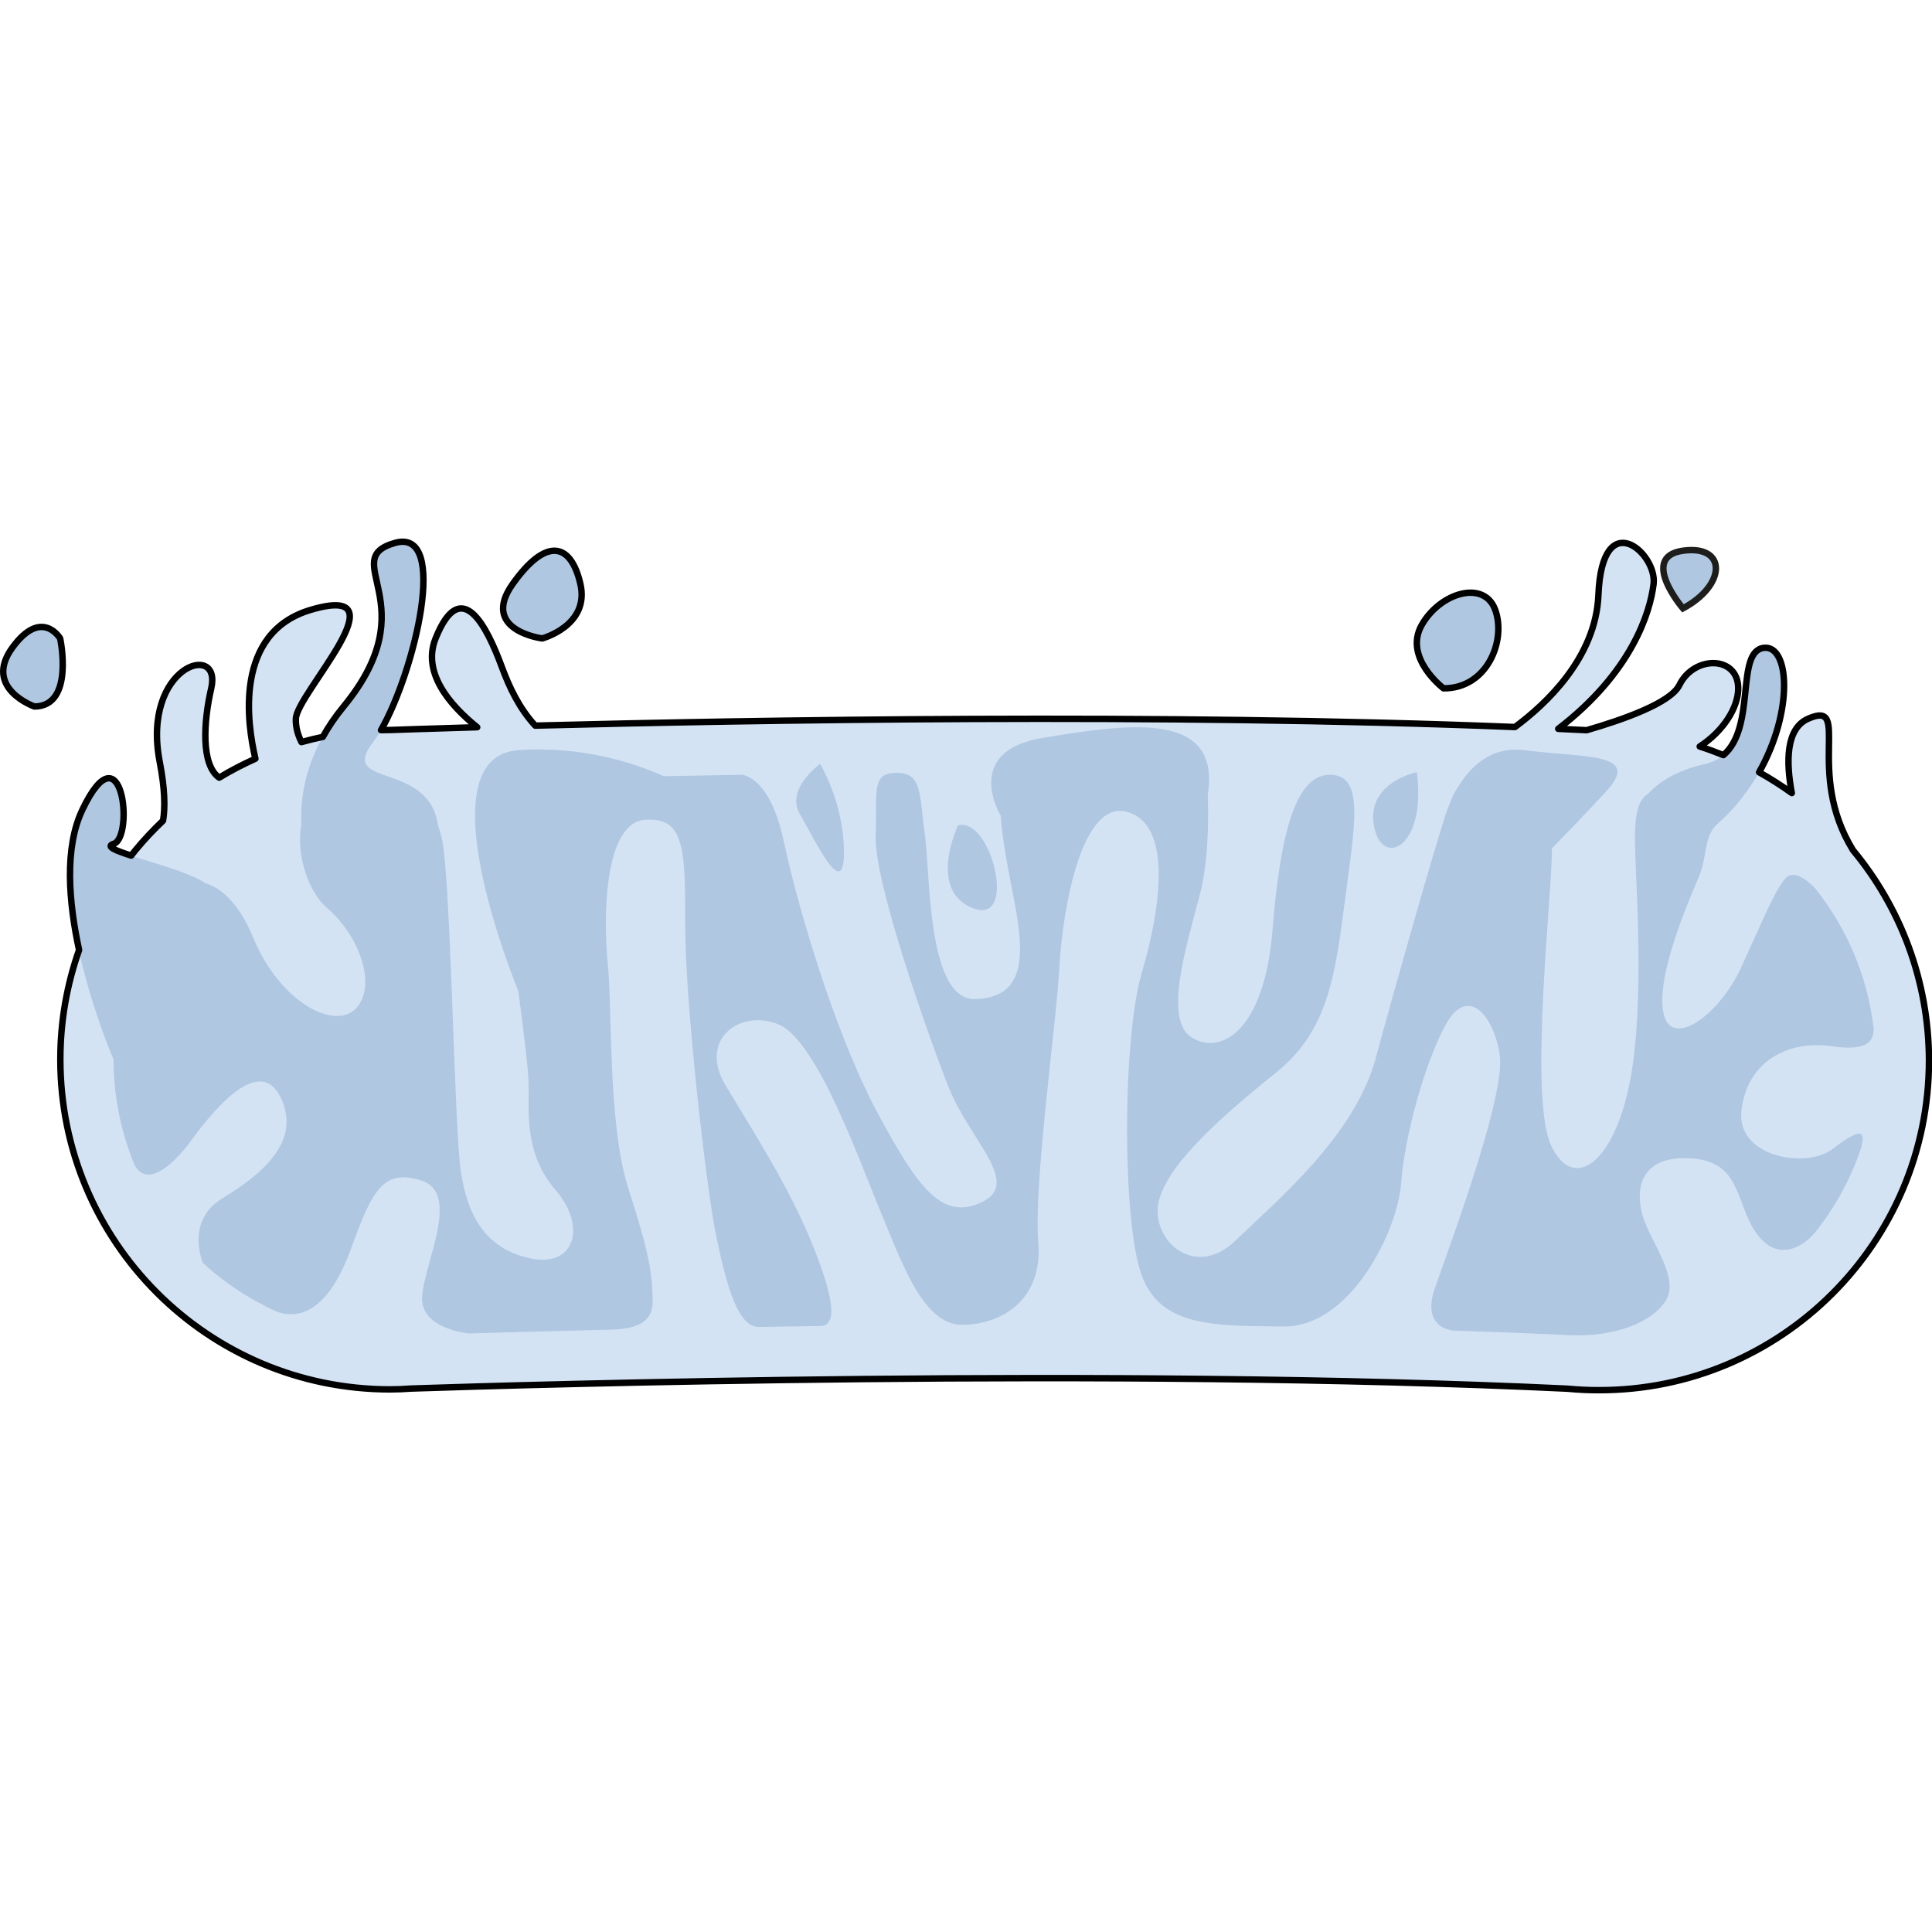 <?xml version="1.0" encoding="utf-8"?>
<!-- Created by: Science Figures, www.sciencefigures.org, Generator: Science Figures Editor -->
<svg version="1.1" id="Layer_1" xmlns="http://www.w3.org/2000/svg" xmlns:xlink="http://www.w3.org/1999/xlink" 
	 width="800px" height="800px" viewBox="0 0 300 132.77" enable-background="new 0 0 300 132.77" xml:space="preserve">
<g>
	<path fill="#B0C7E1" d="M261.33,10.85c0,0-6.86-8,0-8.95S268.1,7.24,261.33,10.85z"/>
	<g>
		<path fill="#D3E3F4" d="M287.73,48.4C287.73,48.4,287.73,48.4,287.73,48.4c-7.53-12.23-0.12-23.44-6.97-20.41
			c-3.48,1.53-3.43,6.76-2.53,11.54c-4.31-3.11-9.13-5.57-14.3-7.23c3.73-2.41,5.98-6.1,5.98-9.02c0-5.12-6.86-5.17-9.14-0.51
			c-1.34,2.74-8.62,5.33-14.39,7c-1.47-0.07-2.94-0.14-4.42-0.21c11.44-8.78,14.28-18.09,14.81-22.5c0.57-4.77-8-12.37-8.57,1.72
			c-0.4,9.77-8.21,16.99-12.96,20.5c-54.85-2.2-118.93-1.08-152.13-0.22c-2.48-2.69-4.01-5.93-5.19-9.12
			c-2.29-6.18-6.29-14.39-10.29-4.4c-2.08,5.21,2.04,10.19,6.47,13.77c-8.55,0.25-13.5,0.43-13.5,0.43c-4.79,0-9.41,0.67-13.81,1.89
			c-0.53-1.06-0.92-2.3-0.87-3.64c0.15-3.92,17.14-21.31,2.29-16.89c-11.97,3.56-9.84,17.74-8.57,23.11
			c-1.94,0.87-3.82,1.84-5.62,2.94c-2.87-1.99-2.42-8.77-1.24-13.87c1.71-7.4-10.86-3.46-8,11.42c0.81,4.19,0.86,7.11,0.52,9.13
			c-1.5,1.43-2.93,2.94-4.25,4.54h0l0,0C13.74,57.21,9.36,68.54,9.34,80.9c-0.01,28.27,22.89,51.22,51.17,51.25
			c1.12,0,2.21-0.05,3.3-0.13c18.24-0.61,108.67-3.33,179.56,0.02c1.6,0.15,3.23,0.24,4.88,0.23c28.29,0.03,51.22-22.88,51.25-51.17
			C299.51,68.67,295.09,57.27,287.73,48.4z"/>
		<path fill="#B0C7E1" d="M84.19,15.52c0,0-9.71-1.24-4.57-8.47c5.14-7.23,9-6.48,10.5,0C91.62,13.53,84.19,15.52,84.19,15.52z"/>
		<path fill="#B0C7E1" d="M224.15,23.27c0,0-6.25-4.74-3.4-9.81s9.71-7.1,11.43-2.37C233.9,15.82,230.98,23.3,224.15,23.27z"/>
		<path fill="#B0C7E1" d="M5.34,26.09c0,0-8-2.82-3.43-9.12s7.43-1.45,7.43-1.45S11.62,26.07,5.34,26.09z"/>
		<g>
			<path fill="#B0C7E1" d="M284.47,78.85c5.62,0.81,6.57-0.84,6.45-2.94c-0.98-8.09-4.2-15.5-9.05-21.57
				c-0.02-0.02-3.03-3.41-4.65-1.54c-1.62,1.85-3.51,6.5-6.83,13.76s-10.47,12.51-11.96,7.62c-1.5-4.9,2.77-15.64,5.27-21.4
				c1.49-3.43,0.75-6.01,2.73-8.23h0c12.25-10.62,12.61-28.15,7.47-27.57c-5.14,0.58,0,15.99-9.14,18.04
				c-4.68,1.05-7.33,2.97-8.8,4.59c-0.9,0.51-1.43,1.48-1.73,2.77c-0.01,0.04-0.02,0.06-0.02,0.06s0,0.01,0,0.02
				c-0.41,1.86-0.37,4.36-0.27,7.06c0.25,7,1.48,25.54-1.28,36.8c-2.76,11.27-8.52,14.77-11.77,8.01
				c-3.24-6.77-0.47-33.56,0.03-43.83c0.04-0.85,0.06-1.63,0.06-2.37c2.24-2.3,5.32-5.49,8.34-8.75c5.71-6.16-2.86-5.27-12.57-6.51
				c-5.31-0.68-8.57,2.7-10.45,5.9c-0.48,0.63-0.86,1.47-1.24,2.5c-0.65,1.56-0.92,2.7-0.92,2.7c-1.5,4.51-7.28,24.78-10.54,36.79
				s-15.3,22.04-21.8,28.3c-6.51,6.26-13.52-0.51-11.77-6.52c1.77-6,10.28-13.27,18.3-19.76c8.01-6.5,9.03-15.26,10.54-26.79
				c1.51-11.5,3.02-19.17-2.22-19.3c-0.01,0-0.01,0-0.01,0c-5.25-0.11-7.78,8.3-9.04,24.06c-1.27,15.77-8.03,19.52-12.53,16.75
				c-4.51-2.75-0.75-14.52,1.26-22.27c1.31-5.04,1.35-11.48,1.21-15.37c0.05-0.33,0.09-0.68,0.13-1.05
				c1.26-12.22-13.21-9.92-25.78-7.84C149.33,33.05,155.36,43,155.36,43l0.02,0c0.24,3.75,1.2,8.57,2.11,13.24
				c1.75,9.02,1.49,15.03-6.02,15.28c-7.51,0.24-7-19.29-7.86-25.55c-0.87-6.26-0.37-9.61-4.38-9.58c-4.01,0.03-3,2.8-3.26,9.82
				c-0.26,7,7.99,30.56,11.31,38.94c3.32,8.39,11.43,14.9,5.17,17.91s-10.02-2.52-16.01-13.54c-6-11.02-11.99-29.8-14.75-42.57
				c-1.61-7.48-4.34-9.71-6.33-10.26c-4.28,0.07-8.38,0.14-12.29,0.22c-4.35-1.95-12.51-4.74-22.58-4.04c-15.13,1.05,0,37.4,0,37.4
				c0.78,6.04,1.6,12.29,1.6,14.84c0,4.64-0.51,10.65,4.24,16.15c4.75,5.51,3,12.01-4.01,10.52c-7.01-1.51-9.77-6.78-10.76-13.54
				c-1-6.76-1.47-41.06-2.72-50.33c-0.17-1.27-0.45-2.36-0.82-3.33c0-0.01,0-0.02,0-0.03c-1.41-10.09-15.57-5.75-10.11-12.89
				c5.45-7.15,12.57-33.54,3.43-30.97c-9.14,2.57,5.14,9.43-8,25.41c-5.37,6.54-6.77,12.96-6.55,18.27
				c-0.86,4.49,1,10.46,4.03,13.04c5,4.26,7.75,12.03,4.49,15.53S43.53,72.17,39.28,61.9c-2.19-5.3-4.98-7.66-7.43-8.39
				c-4.1-2.8-17.37-5.12-14.22-6.08s1.42-18.46-4.87-5.28c-6.29,13.18,4.87,38.74,4.87,38.74c0.01,4.97,0.86,9.73,2.41,14.15
				c0.12,0.27,0.2,0.56,0.29,0.84c0.17,0.45,0.35,0.91,0.54,1.35c1.96,3.72,6.1-0.06,8.64-3.51c2.75-3.76,10.53-14.02,14.02-7.01
				c3.51,7.02-3.27,12.27-9.03,15.77c-5.73,3.48-3.03,9.93-3.01,9.99c2.48,2.29,5.24,4.28,8.22,5.95c0.57,0.28,1.1,0.55,1.58,0.84
				c0.51,0.26,1.04,0.5,1.57,0.75c4.65,1.74,8.72-1.61,11.66-9.76c3.26-9.01,5.02-12.52,11.03-10.51c6,2,0.24,13.03-0.01,18.04
				c-0.26,5,7.25,5.66,7.26,5.66c5.56-0.16,12.78-0.36,21.26-0.56c2.74-0.06,7.3-0.16,7.28-4.34c-0.01-4.18-0.49-7.5-3.74-17.53
				c-3.24-10.02-2.48-27.54-3.23-35.06s-0.48-21.79,5.78-22.27c6.26-0.49,6.25,4.76,6.25,16.53c-0.01,11.77,3.23,40.57,4.85,48.32
				c1.64,7.77,3.36,13.96,6.62,13.9c0.05,0,0.12,0,0.18,0c0.14,0,0.28,0,0.44-0.01c1.15-0.02,2.33-0.04,3.49-0.05
				c0.28,0,0.56-0.01,0.84-0.02c0.01,0.01,0.02,0,0.04,0.01c1.49-0.03,3.01-0.04,4.55-0.07c2.76-0.04,2-4.74-1.5-13.25
				c-3.5-8.52-9-17.04-13.26-24.14c-4.25-7.1,2.27-11.93,8.28-9.43c6.01,2.52,12.75,21.8,16,29.55c3.25,7.78,6.5,17.12,12.5,17.08
				c6.02-0.03,12.53-3.78,11.79-12.8c-0.74-9.01,2.77-33.55,3.29-42.81c0.51-9.27,3.52-26.04,10.54-24.03
				c7,2.01,5.24,14.78,2.23,25.04c-3.01,10.27-3.03,38.56-0.03,46.83c2.47,6.83,8.73,7.75,16.75,7.96c1.69,0.02,3.37,0.05,5.02,0.08
				c0.09-0.01,0.17-0.01,0.26-0.01c10.5,0.15,17.78-15.01,18.29-22.26c0.51-7.24,3.77-19.05,7.04-24.8
				c3.25-5.76,7.26-1.51,8.26,4.83c0.99,6.33-7.79,29.72-10.05,36.23s3,6.64,3,6.64c6.24,0.2,12.24,0.44,17.97,0.71
				c6.67,0.29,12.59-1.82,14.84-5.32c2.26-3.5-2.24-9.02-3.49-13.03s-0.75-9.52,7.27-9.12c8.01,0.4,7.01,6.88,10.26,11.55
				c3.24,4.67,7.2,2.28,9.13,0.03c3.08-3.85,5.52-8.23,7.13-12.99c1.02-3.46-0.49-2.98-4.48,0.04c-4.01,3-15.03,1.24-14.02-6.27
				C271.43,81.1,277.72,77.87,284.47,78.85z"/>
			<path fill="#B0C7E1" d="M131.05,48.77c0-7.81-3.71-13.76-3.71-13.76s-5.43,3.89-3.14,7.78
				C126.48,46.67,131.05,56.58,131.05,48.77z"/>
			<path fill="#B0C7E1" d="M151.05,57.4c7.09,2.81,2.87-14.28-2.29-12.85C148.76,44.54,143.96,54.59,151.05,57.4z"/>
			<path fill="#B0C7E1" d="M220.01,36.29c0,0-7.82,1.55-6.68,8.26S221.55,48.18,220.01,36.29z"/>
		</g>
	</g>
	<path fill="none" stroke="#1D1D1B" stroke-miterlimit="10" d="M261.33,10.85c0,0-6.86-8,0-8.95S268.1,7.24,261.33,10.85z"/>
	<g>
		<path fill="none" stroke="#000000" stroke-linecap="round" stroke-linejoin="round" stroke-miterlimit="10" d="M287.73,48.4
			C287.73,48.4,287.73,48.4,287.73,48.4c-7.53-12.23-0.12-23.44-6.97-20.41c-3.48,1.53-3.43,6.76-2.53,11.54
			c-1.63-1.17-3.32-2.25-5.08-3.23c5.4-9.57,4.7-19.77,0.76-19.32c-4.49,0.51-1.14,12.3-6.3,16.66c-1.21-0.49-2.43-0.94-3.68-1.34
			c3.73-2.41,5.98-6.1,5.98-9.02c0-5.12-6.86-5.17-9.14-0.51c-1.34,2.74-8.62,5.33-14.39,7c-1.47-0.07-2.94-0.14-4.42-0.21
			c11.44-8.78,14.28-18.09,14.81-22.5c0.57-4.77-8-12.37-8.57,1.72c-0.4,9.77-8.21,16.99-12.96,20.5
			c-54.85-2.2-118.93-1.08-152.13-0.22c-2.48-2.69-4.01-5.93-5.19-9.12c-2.29-6.18-6.29-14.39-10.29-4.4
			c-2.08,5.21,2.04,10.19,6.47,13.77c-8.55,0.25-13.5,0.43-13.5,0.43c-0.48,0-0.96,0.01-1.44,0.02c5.19-9.01,10.66-31.45,2.2-29.08
			c-9.14,2.57,5.14,9.43-8,25.41c-1.3,1.59-2.37,3.16-3.23,4.72c-1.12,0.23-2.23,0.5-3.32,0.81c-0.53-1.06-0.92-2.3-0.87-3.64
			c0.15-3.92,17.14-21.31,2.29-16.89c-11.97,3.56-9.84,17.74-8.57,23.11c-1.94,0.87-3.82,1.84-5.62,2.94
			c-2.87-1.99-2.42-8.77-1.24-13.87c1.71-7.4-10.86-3.46-8,11.42c0.81,4.19,0.86,7.11,0.52,9.13c-1.5,1.43-2.93,2.94-4.25,4.54h0
			l0,0c-0.24,0.29-0.46,0.59-0.7,0.88c-2.5-0.8-4.01-1.43-2.71-1.83c3.15-0.97,1.42-18.46-4.87-5.28
			c-2.82,5.91-2.13,14.3-0.51,21.77c-1.87,5.31-2.91,11.03-2.91,16.98c-0.01,28.27,22.89,51.22,51.17,51.25
			c1.12,0,2.21-0.05,3.3-0.13c18.24-0.61,108.67-3.33,179.56,0.02c1.6,0.15,3.23,0.24,4.88,0.23c28.29,0.03,51.22-22.88,51.25-51.17
			C299.51,68.67,295.09,57.27,287.73,48.4z"/>
		<path fill="none" stroke="#000000" stroke-linecap="round" stroke-linejoin="round" stroke-miterlimit="10" d="M84.19,15.52
			c0,0,7.43-1.99,5.93-8.47c-1.5-6.48-5.36-7.23-10.5,0S84.19,15.52,84.19,15.52z"/>
		<path fill="none" stroke="#000000" stroke-linecap="round" stroke-linejoin="round" stroke-miterlimit="10" d="M224.15,23.27
			c6.82,0.03,9.75-7.45,8.03-12.18c-1.71-4.73-8.57-2.7-11.43,2.37C217.9,18.54,224.15,23.27,224.15,23.27z"/>
		<path fill="none" stroke="#000000" stroke-linecap="round" stroke-linejoin="round" stroke-miterlimit="10" d="M9.34,15.52
			c0,0-2.86-4.85-7.43,1.45c-4.57,6.29,3.43,9.12,3.43,9.12C11.62,26.07,9.34,15.52,9.34,15.52z"/>
	</g>
</g>
</svg>